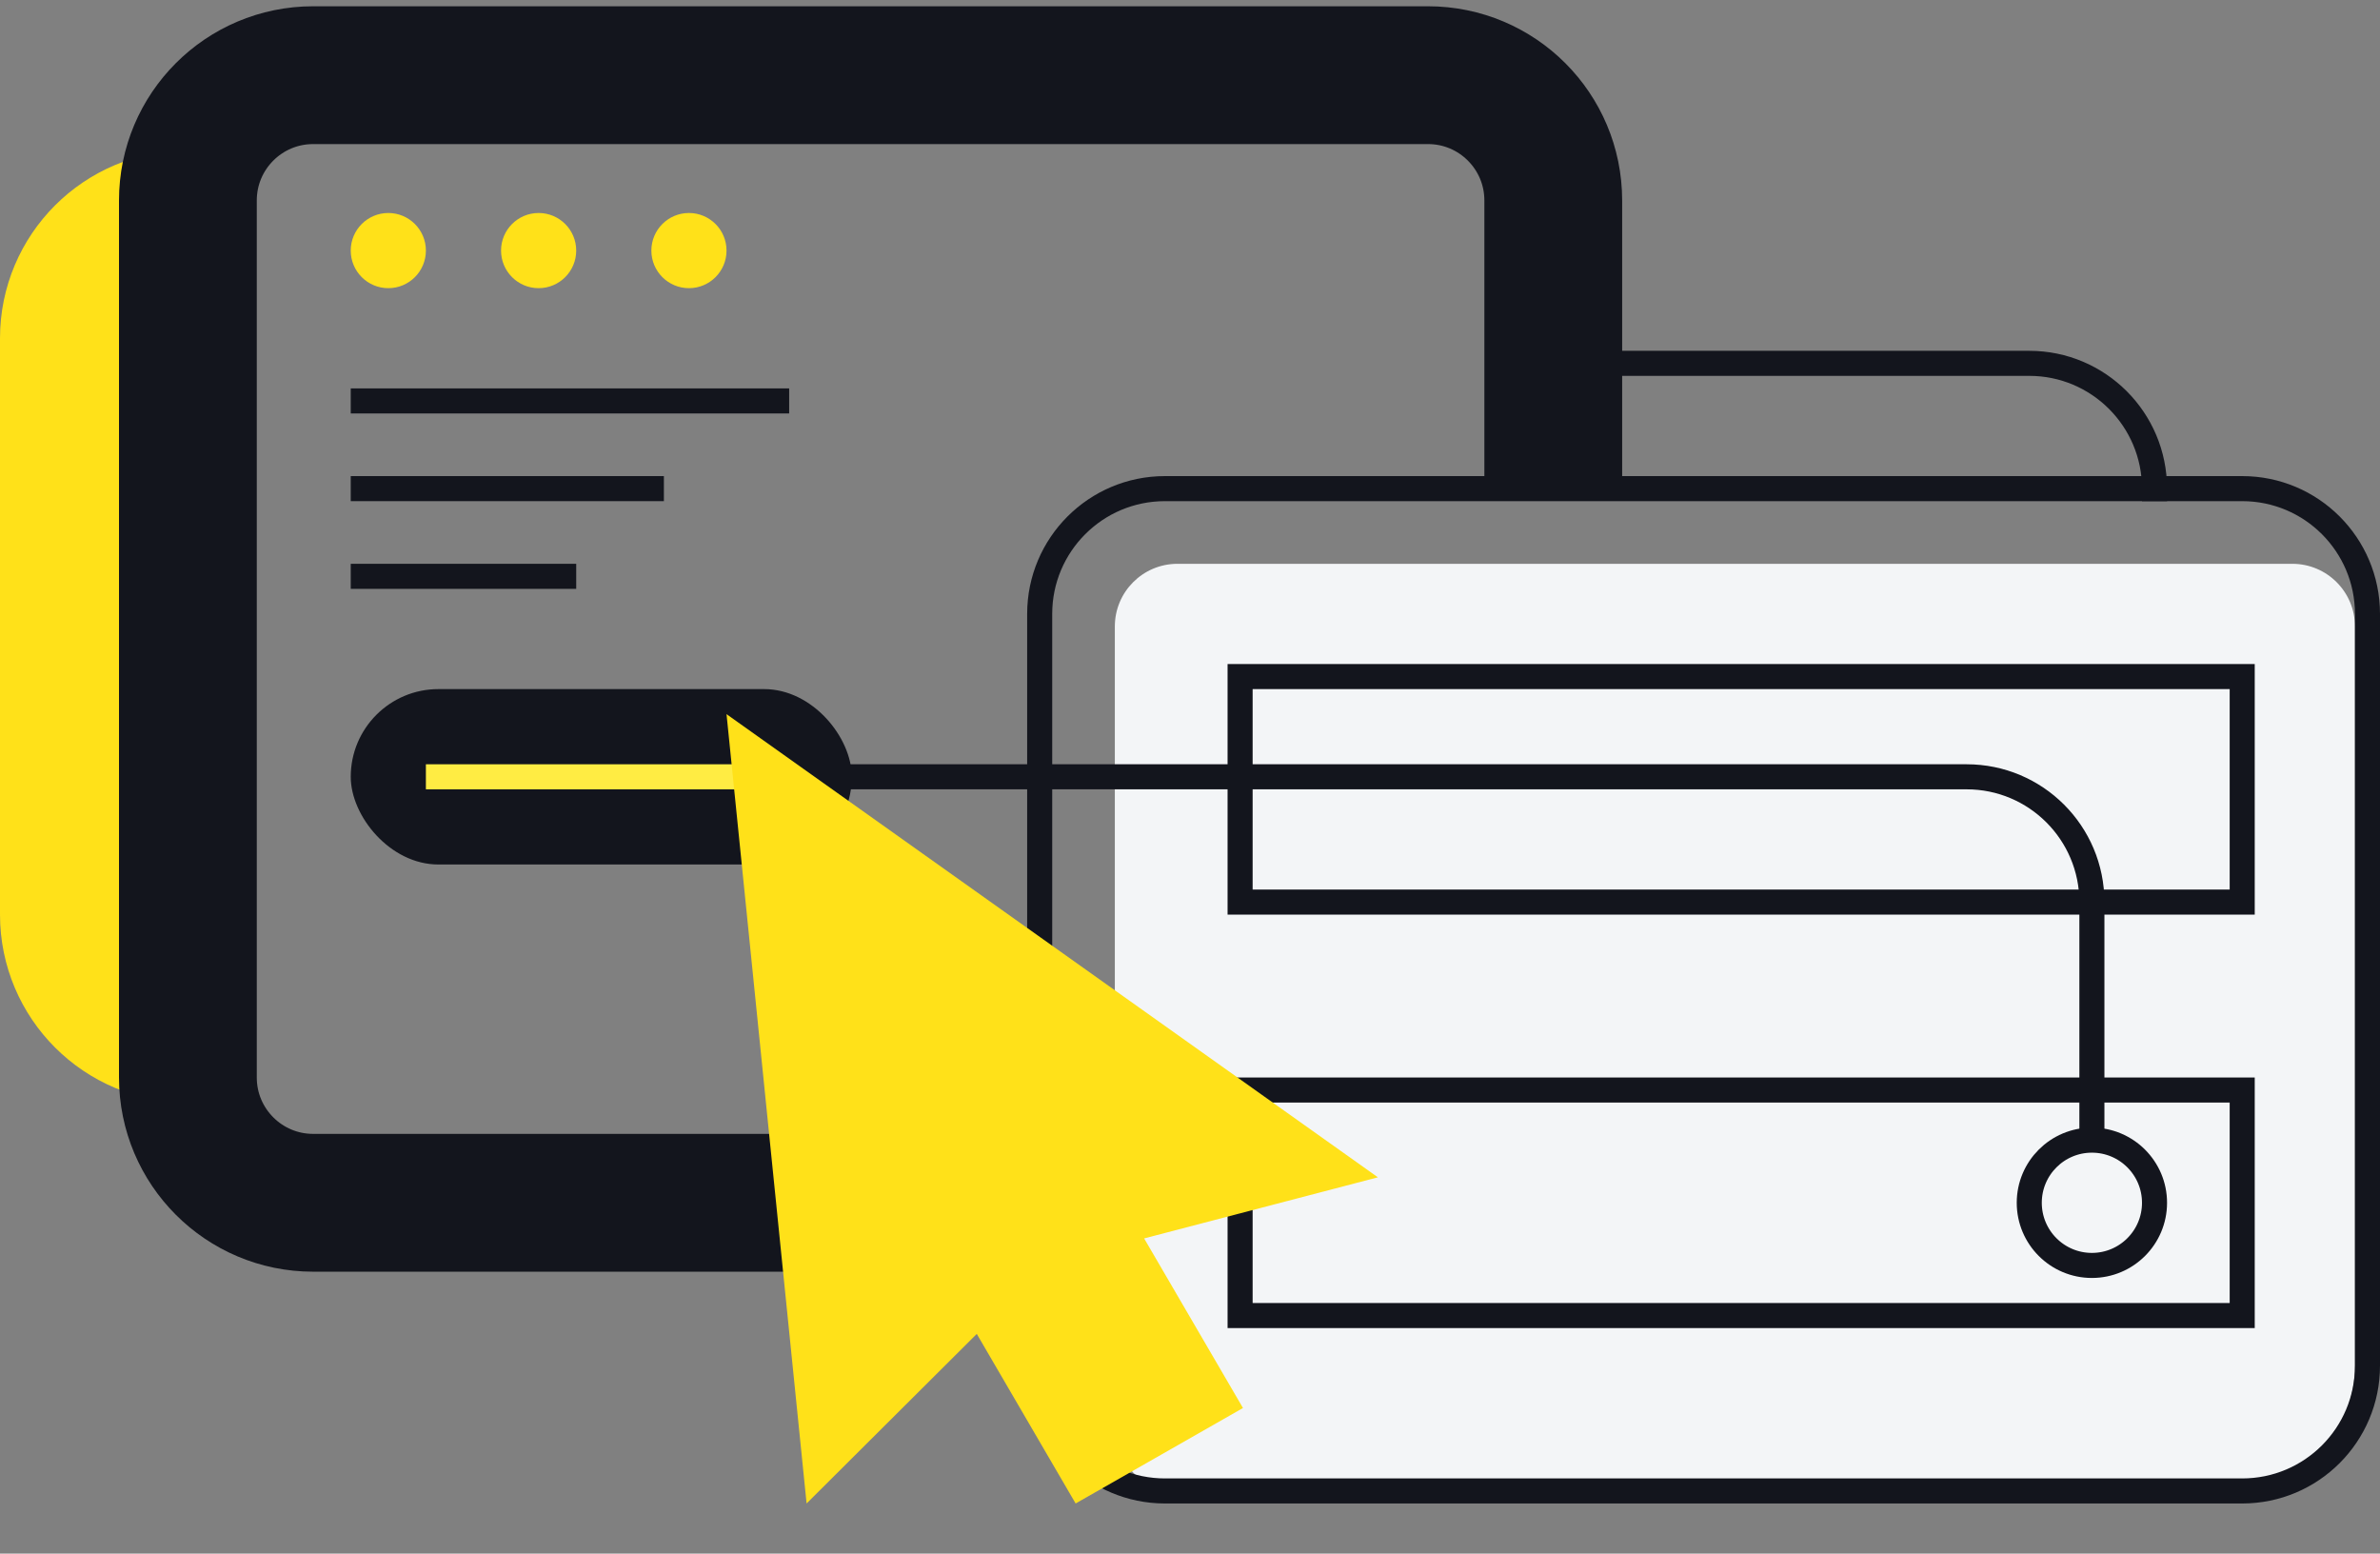 <svg width="190" height="124" viewBox="0 0 190 124" fill="none" xmlns="http://www.w3.org/2000/svg">
<rect x="0" y="0" width="190" height="124" fill="#808080" stroke="none"/>
<rect x="28" y="55" width="40" height="14" rx="7" fill="#13151D"/>
<path d="M17 17H15C9.477 17 5 21.477 5 27V73C5 78.523 9.477 83 15 83H17" stroke="#FFE119" stroke-width="10"/>
<path d="M89 50C89 47.239 91.239 45 94 45H183C185.761 45 188 47.239 188 50V109C188 114.523 183.523 119 178 119H94C91.239 119 89 116.761 89 114V50Z" fill="#F3F5F7"/>
<circle cx="167" cy="96" r="5" stroke="#13151D" stroke-width="2"/>
<path d="M83 49C83 43.477 87.477 39 93 39H179C184.523 39 189 43.477 189 49V109C189 114.523 184.523 119 179 119H93C87.477 119 83 114.523 83 109V49Z" stroke="#13151D" stroke-width="2"/>
<path d="M99 54H179V72H99V54Z" stroke="#13151D" stroke-width="2"/>
<path d="M99 87H179V105H99V87Z" stroke="#13151D" stroke-width="2"/>
<path d="M124 29H162C167.523 29 172 33.477 172 39V40" stroke="#13151D" stroke-width="2"/>
<path d="M28 32H63" stroke="#13151D" stroke-width="2"/>
<path d="M63 62H157C162.523 62 167 66.477 167 72V91" stroke="#13151D" stroke-width="2"/>
<path d="M28 39H53" stroke="#13151D" stroke-width="2"/>
<path d="M34 62L62 62" stroke="#FFEC43" stroke-width="2"/>
<path d="M28 46H46" stroke="#13151D" stroke-width="2"/>
<circle cx="31" cy="20" r="3" fill="#FFE119"/>
<circle cx="43" cy="20" r="3" fill="#FFE119"/>
<circle cx="55" cy="20" r="3" fill="#FFE119"/>
<path d="M124 39V16C124 10.477 119.523 6 114 6H25C19.477 6 15 10.477 15 16V86C15 91.523 19.477 96 25 96H76" stroke="#13151D" stroke-width="11"/>
<path fill-rule="evenodd" clip-rule="evenodd" d="M77.978 106.465L64.392 120L58 57L110 93.967L91.338 98.844L99.23 112.379L85.87 120L77.978 106.465Z" fill="#FFE119"/>
</svg>
